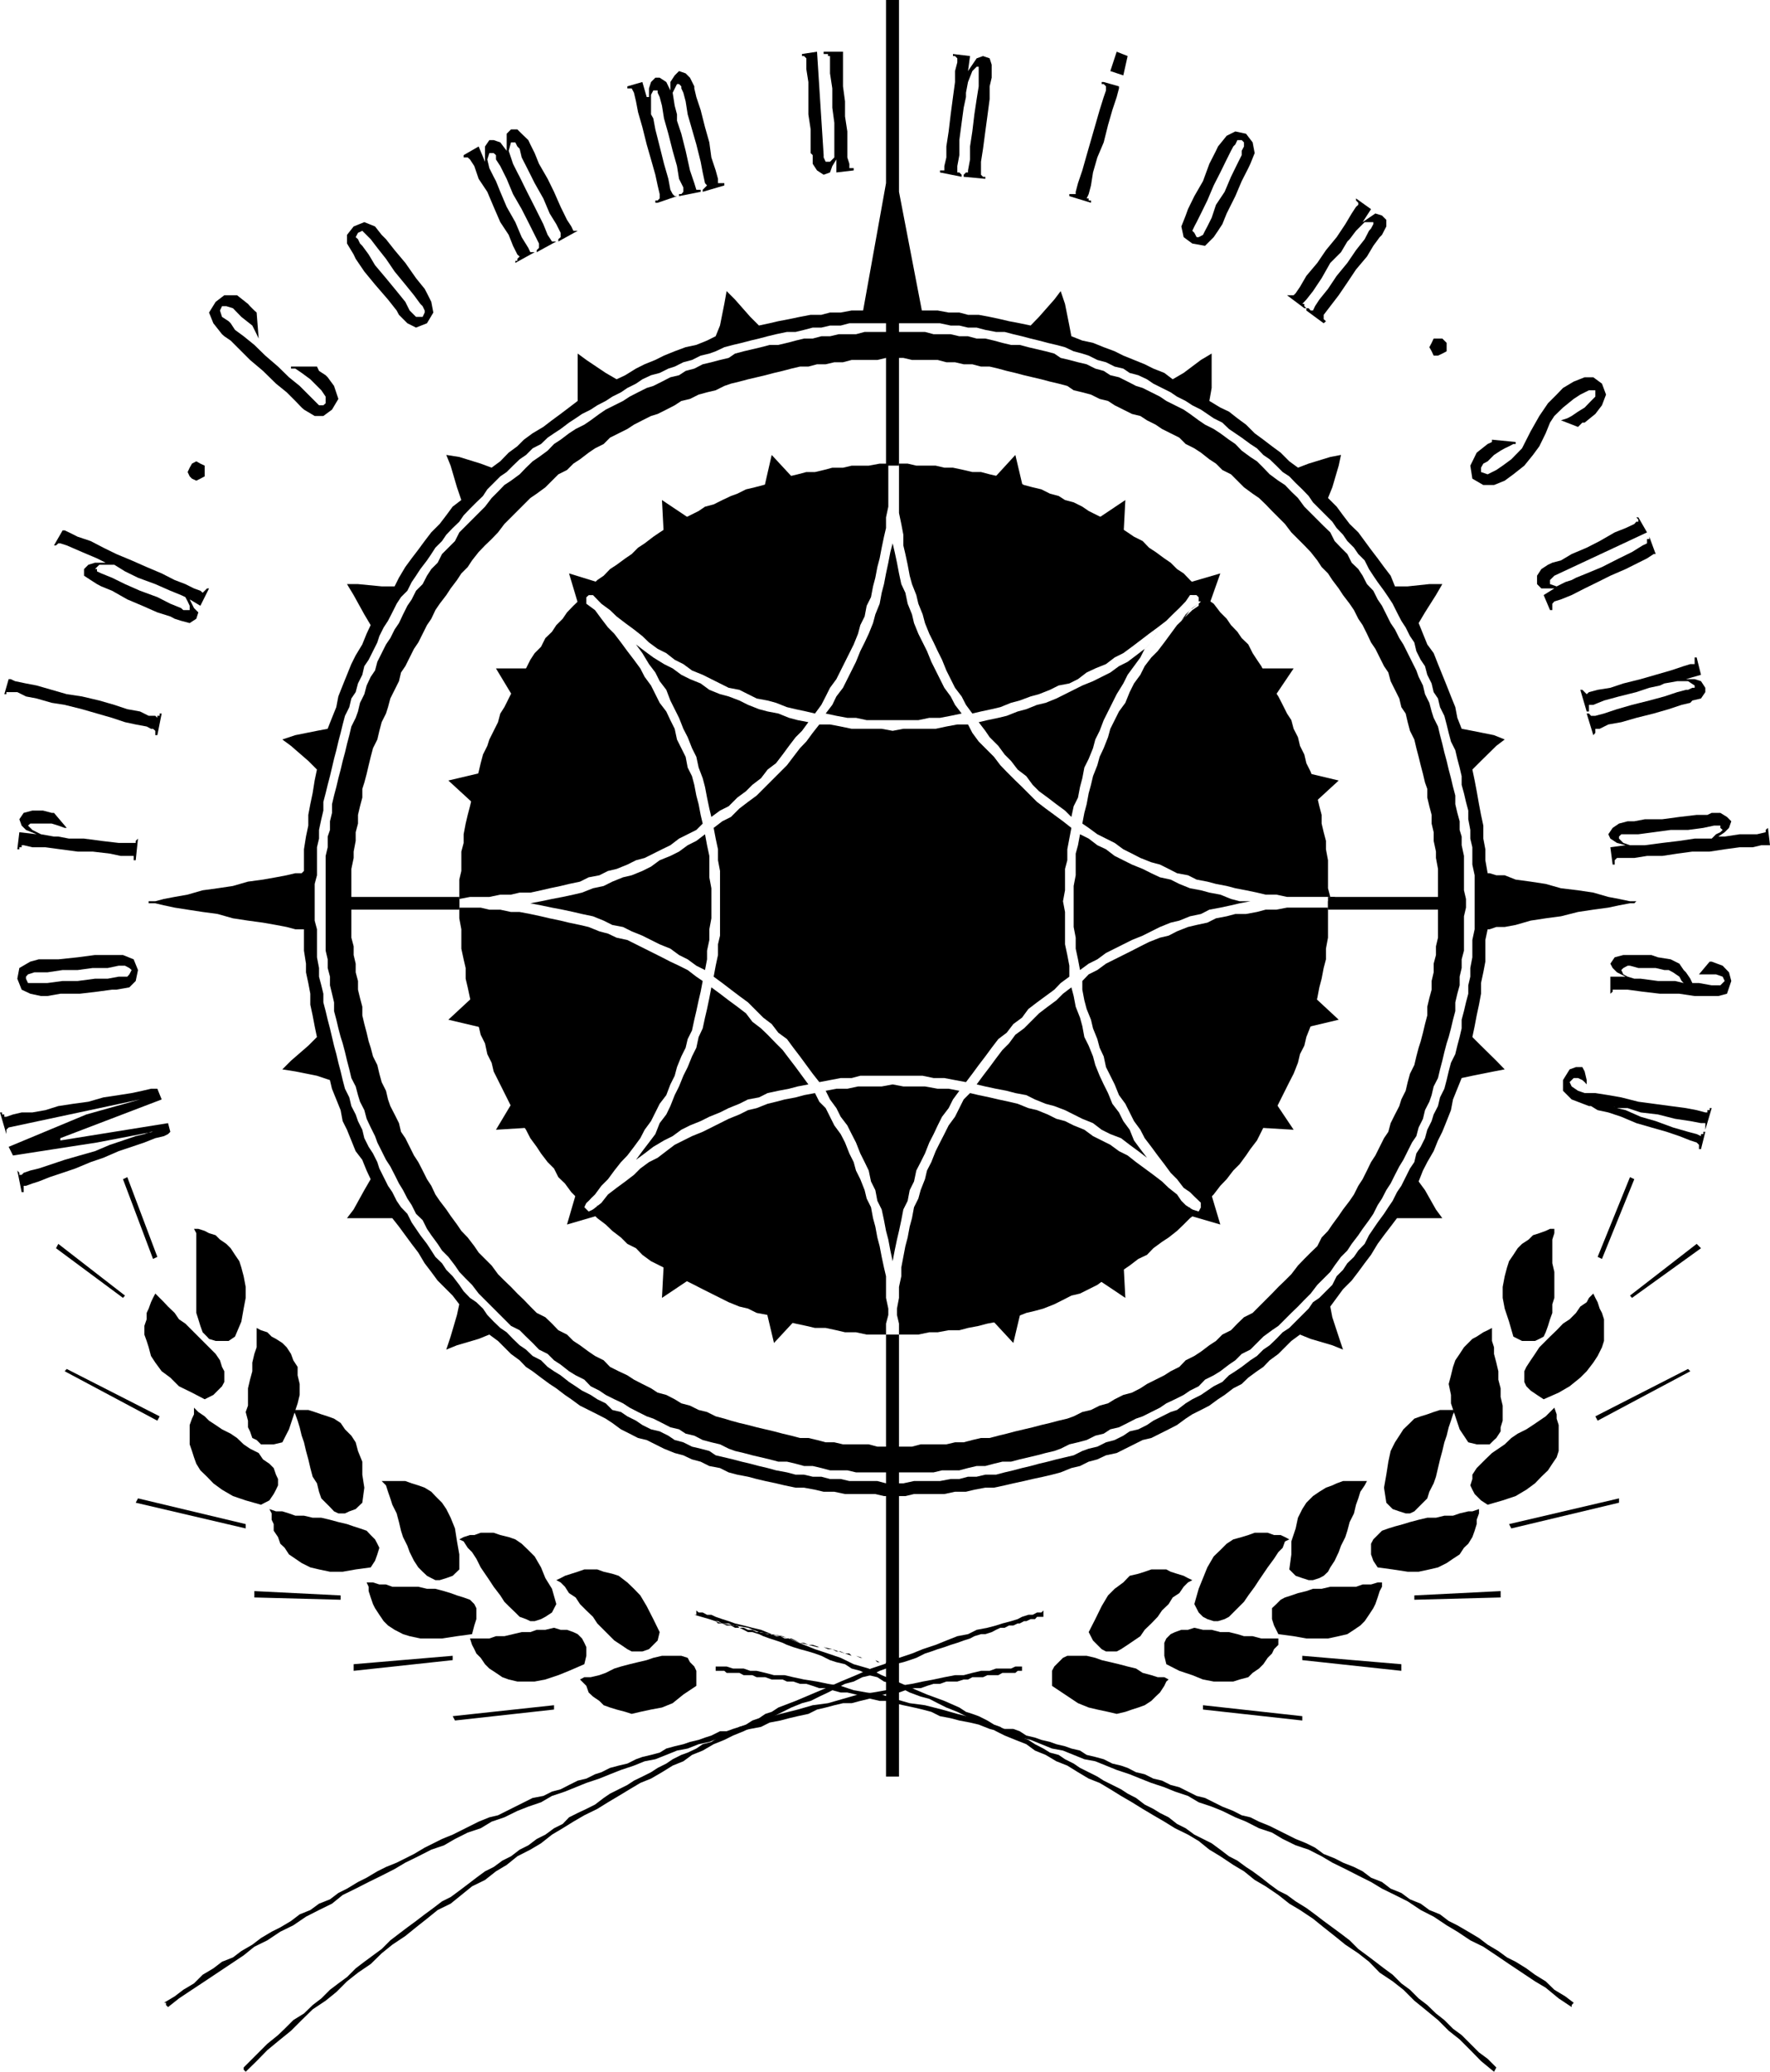 <svg xmlns="http://www.w3.org/2000/svg" width="262.753" height="307.389" fill-rule="evenodd" stroke-linecap="round" preserveAspectRatio="none" viewBox="0 0 6952 8133"><style>.pen1{stroke:none}.brush1{fill:#000}</style><path d="m34 4426-9 9v17l-25-85h8v8h9v9h8l26-9 34-8h42l51-9 51-16 59-9 59-8 59-17 60-9 51-8 42-9 34-8h25l17 42-398 152v9l423-68 9 34-9 9-16 8-34 8-43 17-50 17-51 17-60 26-50 17-60 25-50 17-51 17-43 17-25 8-25 9h-9v25h-8l-17-85 8 9v8h9l8-8 26-9 33-8 51-17 51-17 59-17 60-17 59-25 51-17 50-17 34-8 26-9h8l-220 42-330 51-17-34 305-127 211-59-516 110zm415-677h34l42 17 17 42-9 43-25 25-51 9h-17l-59 8-68 8h-76l-51 9h-25l-42-9-34-16-17-43 8-42 43-25 33-9h77l76-8 68-9h76zm34 85h17l8-9 9-17-9-8-17-9h-25l-43 9h-59l-59 8h-59l-60 9h-51l-25 8-8 9v8l8 17h76l60-8h59l68-9h50l43-8h17zM85 3318v8h-9v8h-8l8-67 68 8-42-17-17-17-9-25 17-25 34-9h42l34 9h9l50 59h-8l-25-9-26-8h-84l-9 8 17 17 34 17 51 9h17l42 8h59l68 9 68 8h67v-8l9-9-9 85h-8v-17h-51l-42-9-68-8h-59l-68-9-59-8h-51l-34-8h-8zm-51-601h-9v8h-8l17-59h8l17 8 43 9 42 8 59 17 59 17 60 9 68 16 59 17 51 17 50 9 34 17h26l8 8v-8h9v-9h8l-17 85h-8v-17l-9-8h-8l-17-9-43-8-42-9-51-17-59-17-59-17-68-17-51-8-59-17-42-8-34-17H34zm347-424-25-16-26-17v-26l17-17 26-8h42l-34-17-59-25-60-26-25-8h-8l-9 8h-8l34-59h8l17 8 34 17 51 17 50 26 51 25 60 25 59 26 59 25 51 26 42 16 34 17 25 9 9 8 8-8 9-9h8l-34 68-42-25 17 34 17 17-8 25-26 17-34-9-25-8-17-9-51-16-59-26-59-25-60-34-42-17-17-9zm51-76h-42l-9 9-8 8h8v9l17 8 42 17 51 25 59 26 68 25 51 26 42 17 9 8h25v-17l-8-17-9-17-17-8-42-17-59-26-68-25-51-25-42-26h-17zm584-888-8-17-17-34-43-34-33-34-26-8h-17l-8 17 8 25 26 17 8 8 17 26 34 25 42 34 43 42 50 43 43 42 42 34 34 34 17 17 8 8 17 17h17l9-8v-26l-17-25-17-17-26-26-34-25-25-17h-17v-8h102l8 17 26 17 8 8 25 34 17 51-25 42-34 25h-34l-42-25-9-8-25-26-34-34-42-34-51-50-51-43-42-42-34-34-25-17-9-8-34-43-17-42 26-42 34-26h50l43 34 8 9 17 17 9 8 8 102zm661-178 17 34 8 42-25 42-43 17-34-17-33-33-9-17-34-43-51-59-42-51-34-50-8-17-26-43v-34l26-33 42-17 42 17 26 33 17 17 34 43 42 50 42 60 34 42 9 17zm-60 76 17 17h26l8-17v-8l-8-17-9-9-25-34-34-42-42-51-34-50-34-43-26-34-8-8-17-17-8-8-17 8-9 17 9 8 8 17 9 9 25 34 25 42 43 51 42 51 34 42 17 34 8 8zm288-592v-60l17-25h17l26 9 25 33v-67l17-17h25l17 17 26 25 8 17 17 34 17 42 34 59 25 51 26 59 25 51 17 26 8 17h17l-76 42v-9l9-8v-17l-17-34-26-42-25-59-34-60-25-50-26-51-8-34-9-9-8-16h-17l-9 33 17 51 17 34 9 17 25 51 34 67 34 68 17 42 17 26h17l-77 42v-8l9-9v-17l-17-34-25-50-26-51-34-59-25-60-25-50-17-26v-17l-9-8h-17l-8 25 8 34 17 34 9 17 17 42 25 59 34 60 25 59 26 42 8 17h17l-76 42v-8h8v-8l9-9-9-8-17-34-17-43-33-50-26-60-25-59-34-51-17-50-17-26-9-8h-16v-9l59-34 25 60zm635-254h9v-34l8-25 17-17h17l26 17 16 33v-33l17-26 17-17 26 9 17 17 17 34v8l8 34 17 51 17 67 17 60 8 59 17 51 9 33v17h25v9l-85 25v-8l9-9 8-8-8-9-9-42-8-42-17-68-17-59-17-59-8-51-9-34-8-17v-8l-9-9h-8l-17 34 8 51 9 34v25l17 51 17 67 17 77 17 50 8 26h17v8l-85 17v-8h9l8-9v-17l-17-34-8-50-17-60-17-67-17-60-8-50-9-34-8-17v-9h-17l-9 17v77l9 16 8 43 17 67 17 68 17 59 8 43 9 17 8 8h9l-76 26h-9v-9h9l8-8v-17l-8-34-9-42-17-60-17-59-17-68-17-59-8-42-8-34-9-17h-17v-8l59-17 17 59zm695 228v9l8 17h17l17-17V482l-8-59v-76l-9-59v-68h-8v-8h-17v-9h76v136l8 59v59l9 59v102l8 25v17h17v9l-68 8v-51l-16 26-9 25-25 9-26-17-17-26v-34l-8-8v-93l-9-59V322l-8-51v-42l-9-9h-8v-8l59-9 26 406zm618 77 8 8h9v8l-85-8v-8l9-9h8v-8l8-43v-51l9-59 8-67 9-60 8-50v-77h-8l-17 17-17 43-8 42v17l-9 42-8 59-9 68v59l-8 43v25h8l9 9v8l-85-17v-8h17v-17l8-34v-43l9-59 8-67 9-68 8-59v-43l9-34v-16l-9-9h-8v-8l67 8-8 59 17-25 17-25 25-9 26 9 8 25v51l-8 34v50l-9 68-8 59-9 68-8 51v51zm491-347-9-9h-8v-8h8l60 17v8l-9 34-17 51-17 59-17 68-25 59-17 59-8 51-9 34-8 17h8v8h9v9l-85-26v-8h25v-9l9-34 17-50 17-60 17-59 17-59 17-59 16-51 9-26v-16zm85-119-17 76-51-17 25-76 43 17zm355 686-17 25-34 34-50-9-34-25-9-42 17-43 9-25 25-51 34-59 25-68 26-51 8-17 34-42 34-17 42 9 26 34 8 42-17 42-8 17-26 51-25 59-34 68-17 42-17 26zm-93-17-8 17 8 8 9 17h8l17-9 8-16 9-17 17-34 17-51 34-51 25-59 25-51 17-34v-17l9-17v-16l-9-9h-17l-8 17-8 8-9 17-17 34-25 51-26 51-25 59-25 51-17 34-9 17zm508 355v9l9 8-9 8-68-50v-9h9l8 9h9l8-17 17-26 34-42 34-51 42-51 34-50 34-43 17-33 8-9 9-17v-8h-34l-34 34-25 33-9 9-25 42-42 42-34 60-34 51-26 33-16 17h8v9l8 8h-8l-68-51h26l8-8 17-25 25-43 43-51 34-50 42-51 34-51 25-42 17-26 9-8v-8l-9-9v-8l59 42-33 51 25-17 25-17 26 8 17 17v26l-17 33-9 9-25 34-25 42-43 51-34 51-34 50-33 43-26 34v8zm754 491v8h-9l-17 9-17 8-16 9-26 17-17 17-8 8-17 9-9 16v17l26 9 34-17 25-17 34-25 42-43 34-67 34-60 34-50 34-34 25-26 42-25 43-17h34l34 25 16 43-16 42-26 34-42 34h-9l-8 8-9 9-67-26 25-8 17-9 25-17 26-16 25-26 17-17v-25h-25l-34 17-26 17-42 34-34 33-17 26-17 42-25 51-25 34-34 42-43 34-34 25-42 17h-42l-43-25-8-51 25-51 43-34 17-8v-9l93 9zm152 525-8 8-9 9v16l26 9 34-17 25-8 17-9 42-17 60-25 67-34 51-25 42-26 17-8v-17h9v-9l25 68h-8l-26 17-34 17-50 25-60 26-50 25-51 25-51 26-42 17-26 8-8 9v25h-9l-25-59 42-26h-51l-17-17v-33l17-26 26-17 17-8 34-9 42-25 59-25 51-26 59-34 43-17 34-16 8-9h8v-8l-8-9h8l34 59-364 170zm161 601v16l-8 9-26-85h9l8 9h17l34-9 51-17 59-17 68-17 59-16 51-17 34-9h8l17-8h9v-9l-26-17h-42l-51 9-17 8-42 9-51 17-68 17-59 16-42 17h-17v26h-9l-25-85h8l9 9 8 8 9-8 34-9 50-8 51-17 68-17 59-17 59-17 51-17 26-8h17v-26h8l17 68-59 17h34l25 8 17 26v17l-17 25-34 8-8 9-34 8-51 17-59 17-68 17-59 17-51 9-34 17h-17zm457 330h34l26 16 17 17-9 26-17 17-25 17h-9 34l59-9h68l34-8v-9l9-8 8 68h-34l-34 8h-51l-59 8-59 9h-68l-59 8-59 9h-60l-50 8h-68l-9 9v17h-8l-9-68 60-8-34-9-26-17-8-17 17-25 25-17 34-9h26l42-8h68l67-9 68-8h42l17-8zm0 101 17-17 17-8 9-9-9-8v-9h-25l-42 9-60 8h-68l-67 9-60 8h-67l-9 9v8l9 9 8 8 26 9h59l68-9 67-8 60-9h67zm-338 542-34-17-17-17-9-17 17-25 34-9h110l26 9 50 8 34 17 17 25 9 9 17 25 8 17h26l50 9h34l9-9 8-8-8-17-26-9h-67l42-50h8l43 16 25 26 9 34-17 50-34 9h-93l-60-9h-76l-68-8-59-8h-59v8l-9 8v-67h60zm228 25-8-8-9-17-25-17-17-9h-17l-34-8h-68l-33-9h-9l-17 9-8 8 8 17 17 9 26 8h25l68 9h67l34 8zm-279 483 17 8 34 8 59 26 59 17 68 25 59 17 34 9 17 8v-8h9v-9h8l-17 68h-8v-17l-9-9-25-8-43-17-50-17-60-17-59-17-59-25-51-17-42-9-26-16h-8l-68-26-34-34v-42l26-42 25-9h25l9 17 8 34v17l-8-9-9-8-17-8h-17l-8 8-8 8 8 17 25 17 26 9h42l51 8 51 9 67 17 60 8 67 9 60 8 42 8 34 9h8v-9h9v-8h8l-25 85v-26h-17l-42-8-60-9-67-17-68-8-51-17h-42l-17-8zM771 1887l16-8 17-9v-42l-17-8-16-9-17 9-9 16-8 17 8 17 9 9 17 8zm4877-491 17-8 17-9v-33l-17-17h-34l-8 17-9 17 9 16 8 17h17zM1058 5924l26 9h25l26 8 25 9h34l34 8h34l34 8 33 9 34 8 26 9 25 8 26 9 16 17 17 17 9 17 8 16-8 26-9 25-17 26-59 8-51 9h-50l-43-9-34-8-34-17-25-17-25-17-17-26-17-16-9-26-17-25v-26l-8-17v-25l-9-17zm94-389 8 17 9 25 8 26 8 33 9 26 8 34 9 33 8 34 9 34 17 26 8 33 9 26 17 17 17 17 16 17 17 8h26l17-8 25-9 26-25 8-59-8-51v-51l-17-42-9-34-17-26-25-25-17-25-26-17-25-9-25-8-26-9-25-8h-59zm-390-9 17 17 25 17 17 17 26 17 25 17 34 17 25 17 26 25 25 17 34 17 17 25 25 17 17 17 9 26 8 17v25l-8 17-9 17-17 25-33 17-60-17-50-17-43-25-34-25-25-26-26-25-16-26-9-25-8-25-9-26v-76l9-25 8-17v-26z" class="pen1 brush1"/><path d="M1008 5213v76l-9 26-8 34v34l-9 33-8 34v68l-9 25 9 34v26l8 16 9 26 17 8 17 17h50l34-8 26-51 17-51 17-51 8-33v-43l-8-34v-33l-17-26-9-25-17-26-17-17-25-16-17-9-17-17-25-8-17-9zm-398-135 17 17 17 17 16 17 26 25 17 25 25 17 26 26 25 25 25 25 17 17 26 26 17 25 8 26 9 17v42l-9 17-17 17-17 17-34 17-50-26-51-25-34-34-34-25-25-34-17-26-9-34-8-25-9-25v-34l9-26v-25l8-17 9-25 8-17 9-17zm152-254 9 17v313l8 25 8 26 9 25 17 17 8 9 26 8h51l25-17 25-59 9-51 8-42v-43l-8-42-9-34-8-25-17-25-17-26-17-17-25-17-17-17-26-8-17-9-25-8h-17zm678 1388h25l25 8h26l25 9h102l34 8h33l34 9 26 8 25 9 26 8 25 9 17 17 8 16v43l-8 25-9 34-59 8-59 9h-85l-42-9-26-8-33-17-26-17-17-17-17-25-17-26-8-16-9-26-8-25v-17l-8-17zm59-398 17 17 8 25 9 26 8 25 17 34 9 34 8 34 8 25 17 34 9 25 17 34 17 26 17 17 17 16 17 9 16 8h17l26-8 25-9 26-25v-59l-9-51-8-51-17-42-17-34-17-25-26-26-16-17-26-16-25-9-26-8-25-9h-93zm347 618h76l26-9h33l34-8 34-8h34l25-9h34l34-8 26 8h25l25 9 17 8 17 17 9 17 8 17v34l-8 33-60 26-42 17-51 17-42 8h-68l-34-8-25-9-25-17-26-17-17-17-17-25-17-17-8-17-9-17-8-25zm-42-389 17 8 16 25 17 17 17 26 17 34 17 25 17 25 17 26 26 34 16 25 17 17 26 25 17 17 25 9 17 8h17l25-8 17-9 26-17 17-33-17-60-26-42-17-42-25-43-25-25-26-25-25-17-26-9-33-8-26-9h-51l-25 9h-17l-25 8-17 9zm474 550 17-9h25l34-8 25-9 34-17 26-8 34-9 33-8 34-8 26-9 34-8h76l25 8 9 17 17 17 8 17v59l-51 34-42 34-42 17-43 8-42 9-34 8-25-8-34-9-26-8-25-9-17-17-25-17-17-16-9-26-17-17-8-8zm-93-390 17 9 17 17 16 25 26 17 17 26 25 25 26 25 17 26 25 25 25 25 17 17 26 17 25 17 17 9h42l26-9 17-17 17-17 8-33-25-51-26-51-25-42-25-26-26-25-34-26-25-8-34-8-25-9h-51l-26 9-25 8-25 8-17 9-17 8zm3624-279-26 9h-16l-34 8-26 9h-34l-33 8h-34l-34 8-34 9-26 8-33 9-26 8-25 9-17 17-17 17-9 17v42l9 25 17 26 59 8 59 9h43l42-9 34-8 34-17 25-17 26-17 17-26 17-16 16-26 9-25 8-26v-17l9-25v-17zm-93-389-9 17-8 25-9 26-8 33-9 26-8 34-9 33-8 34-8 34-9 26-17 33-8 26-17 17-17 17-17 17-17 8h-17l-25-8-26-9-25-25-9-59 9-51 8-51 9-42 17-34 17-26 16-25 26-25 17-17 25-9 26-8 25-9 25-8h60zm389-9-17 17-17 17-25 17-25 17-26 17-34 17-25 17-26 25-25 17-25 17-26 25-17 17-17 17-17 26v17l-8 25 8 17 9 17 25 25 26 17 59-17 51-17 42-25 34-25 25-26 26-25 17-26 17-25 8-25v-102l-8-25v-17l-9-26z" class="pen1 brush1"/><path d="M5860 5213v51l8 25v26l9 34 8 34v33l9 34v34l8 34v59l-8 26v16l-17 26-9 8-17 17h-51l-33-8-34-51-17-51-17-51v-33l-9-43 9-34 8-33 9-26 17-25 17-26 17-17 16-16 17-9 26-17 17-8 17-9zm398-135-17 17-9 17-25 17-17 25-25 25-26 17-25 26-26 25-25 25-17 17-17 26-17 25-17 26-8 17v42l8 17 17 17 25 17 26 17 59-26 43-25 42-34 25-25 26-34 17-26 17-34 8-25v-85l-8-25-9-17-8-25-9-17-8-17zm-153-254v17l-8 25v93l8 34v102l-8 25v34l-9 25-8 26-9 25-8 17-17 9-17 8h-51l-34-17-17-59-17-51-8-42v-43l8-42 9-34 8-25 17-25 17-26 17-17 26-17 17-17 25-8 25-9 17-8h17zm-677 1388h-17l-26 8h-33l-26 9h-101l-34 8h-34l-26 9-33 8-26 9-25 8-17 9-17 17-17 16v43l8 25 17 34 60 8 50 9h85l42-9 34-8 26-17 25-17 17-17 17-25 17-26 8-16 9-26 8-25 9-17v-17zm-59-398-9 17-17 25-8 26-9 25-8 34-17 34-9 34-8 25-17 34-9 25-16 34-17 26-9 17-17 16-17 9-25 8h-17l-25-8-26-9-25-25 8-59v-51l17-51 9-42 17-34 16-25 26-26 25-17 26-16 25-9 17-8 25-9h94zm-348 618h-67l-34-9h-34l-26-8-33-8h-34l-34-9h-34l-34-8-25 8h-26l-25 9-17 8-17 17-8 17v51l8 33 51 26 51 17 42 17 42 8h77l25-8 34-9 17-17 25-17 17-17 17-25 17-17 8-17 17-17v-25zm43-389-17 8-9 25-17 17-17 26-25 34-17 25-17 25-17 26-25 34-17 25-17 17-25 25-17 17-17 9-26 8h-17l-25-8-17-9-17-17-17-33 17-60 17-42 17-42 25-43 26-25 25-25 26-17 33-9 26-8 25-9h51l25 9h26l17 8 17 9zm-474 550-17-9h-26l-25-8-34-9-26-17-33-8-34-9-34-8-34-8-25-9-34-8h-76l-17 8-17 17-17 17-9 17v59l51 34 51 34 42 17 34 8 42 9 34 8 34-8 26-9 25-8 25-9 26-17 17-17 17-16 17-26 8-17 9-8zm93-390-17 9-17 17-17 25-26 17-16 26-26 25-17 25-25 26-26 25-17 25-25 17-25 17-26 17-17 9h-42l-17-9-17-17-17-17-17-33 26-51 25-51 25-42 26-26 34-25 25-26 34-8 25-8 26-9h59l17 9 25 8 26 8 17 9 17 8zM660 7879l43-34 51-34 50-33 51-34 51-34 51-34 42-34 51-25 51-34 51-25 50-34 51-26 51-25 42-34 51-25 51-26 51-25 51-26 42-25 51-25 51-26 50-17 43-25 50-25 51-17 43-26 50-17 51-25 43-17 50-17 43-25 51-17 42-17 42-17 51-17 42-17 43-17 51-17 42-17 42-8 43-17 42-17 42-8 43-17 42-9 42-17 43-8 33-17 43-9 42-8 34-17 42-8 34-9 34-8 42-9 34-17 34-8 34-9 34-8h34l34-9 33-8 26-9 34-8 25-8h34l25-9 34-8h26l25-9 26-8h25l25-9h43l25-8h17l17-9h42l17-8h43l16-9h51l9-8h25-8v-17h-26l-17 8h-59l-25 9h-34l-34 8-34 9h-34l-42 8-42 9-43 8-42 9-51 8-51 17-51 9-59 8-59 17-59 17-60 8-59 17-68 17-59 17-68 25-34 9-25 8-25 9h-26l-34 17-25 8-25 9-34 8-26 9-34 8-33 9-26 16-34 9-34 8-25 9-34 17-34 8-34 9-34 17-25 8-34 17-34 8-34 17-33 17-34 9-34 17-42 8-34 17-34 17-34 17-34 17-34 8-42 17-34 17-34 17-34 17-42 17-34 17-34 17-42 25-34 17-34 17-42 17-34 17-42 25-34 17-43 26-34 17-33 25-43 17-34 25-42 17-34 26-42 25-34 17-42 25-34 26-43 25-33 25-43 17-34 26-42 25-34 34-42 25-34 26-42 25h8v9l8 8z" class="pen1 brush1"/><path d="m965 8133 43-42 42-43 51-42 42-34 42-42 43-42 51-34 42-34 42-42 43-34 50-34 43-42 42-34 51-34 42-34 43-34 42-34 51-25 42-34 42-34 51-25 43-34 42-25 42-34 51-26 42-25 43-34 42-25 42-26 43-25 51-25 42-26 42-25 43-26 42-25 42-17 43-25 42-26 42-17 34-25 42-17 43-25 42-17 34-17 42-17 34-17 43-25 42-17 34-17 34-17 42-17 34-9 34-17 34-16 33-17 34-17 34-9 34-17 34-8 34-17 25-9 34-17 34-8 25-8 26-9 34-17 25-8 25-9 26-8 25-9 26-8 25-9 25-8 17-9 26-8h17l25-8 17-9 17-8h17l17-9h17l17-8h8l17-9h9l17-8h17l8-9h25v-25l-8 8h-17l-17 9h-17l-25 8-17 9-26 8-34 9-25 8-34 9-42 8-34 17-42 8-43 17-42 17-51 17-42 17-51 17-59 25-51 17-59 26-60 25-59 26-59 25-59 25-68 26-26 17-25 8-25 17-26 9-25 16-26 9-25 17-34 8-25 17-26 17-34 9-25 17-34 16-25 9-34 17-25 17-34 17-26 17-34 17-33 16-26 17-34 17-34 17-25 17-34 26-34 17-34 16-34 17-25 26-34 17-34 25-34 17-33 25-34 17-34 26-34 17-34 25-34 17-34 25-34 26-33 25-34 25-34 17-34 26-34 25-34 26-34 25-33 25-34 26-34 34-34 25-34 25-34 26-34 34-34 25-33 25-34 34-34 26-34 33-42 26-34 34-26 25-42 34-34 34-34 34-25 25v9l8 8z" class="pen1 brush1"/><path d="m6181 7862-33-25-43-26-34-33-42-26-34-25-42-26-34-17-34-25-42-25-34-26-42-25-43-25-34-17-34-26-42-17-34-25-42-17-34-25-42-17-34-26-43-17-33-25-34-17-43-17-33-17-43-17-34-25-34-17-42-17-34-17-34-17-34-17-42-17-34-17-34-8-33-17-43-17-34-17-34-17-33-8-34-17-34-17-34-9-34-17-34-8-34-17-34-8-33-17-26-9-34-8-34-17-33-9-34-8-26-17-34-8-25-9-34-8-25-9-34-8-25-9-34-8-26-17-25-9h-34l-25-8-26-9-68-25-67-17-60-17-67-17-60-8-59-17-51-17-59-8-51-9-51-17-50-8-43-9-51-8-42-9-34-8h-42l-34-9-34-8h-25l-26-9h-42l-25-8h-43v17h34l9 8h50l17 9h34l17 8h34l25 9h43l17 8h25l26 9h25l25 8 26 9h25l26 8 33 9h26l34 8 25 8 34 9 34 8h34l25 9 34 8 42 9 34 8 34 9 34 17 42 8 34 9 42 8 34 8 43 17 34 9 42 17 42 8 43 9 42 17 42 17 43 8 42 17 42 17 43 8 42 17 42 17 51 17 42 17 43 17 51 17 42 17 51 17 42 25 51 17 42 17 51 25 42 17 51 26 51 17 42 25 51 25 51 17 51 26 42 25 51 25 51 26 50 25 43 26 51 25 50 25 51 34 51 26 51 34 42 25 51 34 51 25 51 34 50 34 51 34 51 34 42 25 51 42 51 34v-8l8-9z" class="pen1 brush1"/><path d="m5877 8116-34-34-34-25-34-34-34-34-34-25-34-34-33-26-34-33-34-26-34-34-34-25-34-34-34-25-34-26-33-25-34-25-34-34-34-26-34-25-34-25-34-26-34-25-42-26-34-25-34-17-34-25-33-26-34-25-26-17-34-25-33-17-34-26-34-25-34-17-34-17-34-25-34-17-33-26-34-17-26-16-34-17-34-26-33-17-26-17-34-17-34-17-25-16-34-17-34-17-25-17-34-17-25-17-34-9-26-16-33-17-26-17-25-9-34-17-26-8-25-17-25-9-26-16-34-17-25-9-25-8-26-17-59-26-68-25-59-25-59-26-60-25-51-26-59-17-51-25-50-17-51-17-43-17-42-17-42-17-43-8-42-17-34-8-34-9-34-8-25-9-25-8-26-9-17-8h-17l-17-9h-16l-9-8v17h-8 8v8h25l9 9h17l8 8h26l17 9h25l17 8h17l8 9h17l17 8h17l17 9h17l26 8h16l17 8h17l17 9h26l17 8 17 9h16l17 8h17l26 9h17l17 8h17l16 9h17l17 8h17l9 9h17l17 8h25l17 9h17l17 8h25v8h26-17l-9-8h-34l-8-8h-17l-17-9h-17l-25-8h-17l-26-9-25-8-25-9-34-8h-26l-34-9-33-8-43-17-34-9-42-8-42-8-43-17-51-9-50-8-51-17-59-17h8v8h25l9 9h17l8 8h17l9 9h17l17 8h17l16 9h17l17 8 17 9h17l26 8 17 8 25 9 25 8 26 9 17 8 25 9 26 8 33 9 26 8 25 9 34 17 25 8 34 8 26 17 34 9 33 17 34 8 26 17 34 9 34 17 33 17 43 16 34 9 33 17 34 17 43 17 34 17 42 17 34 16 42 26 34 17 42 17 43 17 34 25 42 17 42 25 43 17 42 26 42 25 43 17 42 25 42 26 43 25 42 26 42 25 43 25 42 26 51 25 42 25 42 34 43 26 51 34 42 25 42 34 43 25 50 34 43 34 42 25 51 34 42 34 43 34 42 34 51 34 42 33 42 43 51 34 42 33 43 43 42 34 51 42 42 42 43 34 42 42 42 43 51 42 9-17zM1778 6500l-389 33v26l389-42v-17zm398 194-398 43 9 17 389-43v-17zm-838-431-339-17v25l339 9v-17zm-373-280-423-101-9 17 432 101v-17zm-338-423-365-186-8 9 364 194 9-17zm-136-474-262-203-9 17 263 195 8-9zm127-152-118-313-17 8 118 313 17-8zm4497 1583 389 42v-26l-389-33v17zm-390 194 390 43v-17l-390-43v17zm830-431 339-9v-25l-339 17v17zm381-280 423-101v-17l-432 101 9 17zm339-423 364-194-9-9-364 186 9 17zm135-482 271-195-17-17-262 203 8 9zm-118-153 127-313-17-8-127 313 17 8zM5098 1955l-26-25-25-26-26-17-34-25-25-26-25-25-26-17-34-25-25-26-25-17-34-25-26-17-34-17-25-17-34-25-25-17-34-17-34-17-25-17-34-17-34-17-26-8-33-17-34-17-34-8-26-17-33-9-34-17-34-8-34-9-34-8-25-17-34-9-34-8-34-8-34-9h-34l-34-8-33-9-34-8h-34l-34-9h-34l-34-8h-67l-34-9h-237l-34 9h-68l-34 8h-34l-34 9h-34l-33 8-34 9-34 8h-34l-34 9-34 8-34 8-34 9-25 17-34 8-34 9-34 8-33 17-34 9-26 17-34 8-33 17-34 17-26 8-34 17-33 17-26 17-34 17-34 17-25 17-34 25-25 17-34 17-26 17-33 25-26 17-25 26-34 25-25 17-26 25-25 26-34 25-26 17-25 26-25 25-26 34-25 25-26 26-25 25-25 25-17 34-26 26-25 25-17 34-25 25-17 26-17 33-26 26-17 34-17 25-17 34-16 34-17 25-17 34-17 25-17 34-17 34-9 34-17 25-16 34-9 34-17 34-8 34-9 25-17 34-8 34-9 34-8 34-9 33-8 34-9 34-8 34-9 34-8 34v34l-8 33v34l-9 26v42l-8 34v372l8 34v34l9 34v34l8 33 8 34v34l9 34 8 34 9 34 8 25 9 34 8 34 9 34 8 34 17 33 9 34 8 26 17 33 9 34 16 34 17 34 9 25 17 34 17 34 17 26 17 33 17 34 16 26 17 33 17 26 17 34 26 25 17 34 17 25 25 34 17 26 25 25 26 34 17 25 25 26 25 25 26 34 25 25 26 26 25 25 25 25 26 26 34 17 25 25 26 25 25 26 34 17 25 25 26 17 33 26 26 16 34 17 25 26 34 17 25 17 34 17 34 16 26 17 33 17 34 17 26 9 34 17 33 17 34 8 26 17 34 8 33 17 34 9 34 8 34 17 25 9 34 8 34 9 34 8 34 8 34 9h34l34 8 33 9h34l34 8 34 9h68l34 8h305l33-8h68l34-9 34-8h34l34-9 33-8h34l34-9 34-8 34-8 34-9 34-8 25-9 34-17 34-8 34-9 34-17 33-8 26-17 34-8 34-17 33-17 26-9 34-17 34-17 25-17 34-16 34-17 25-17 34-17 25-26 34-17 26-16 34-26 25-17 25-25 34-17 26-26 25-25 34-25 25-17 26-26 25-25 26-25 25-26 25-25 26-34 25-25 26-26 17-25 25-34 25-25 17-26 26-34 17-25 25-34 17-25 17-34 17-26 17-33 17-26 17-34 17-33 16-26 17-34 17-34 17-25 9-34 17-34 8-34 17-33 9-26 8-34 17-33 8-34 9-34 8-34 9-34 8-25 9-34 8-34 9-34v-34l8-34 9-33v-34l8-34v-34l9-34v-135l8-34v-34l-8-34v-135l-9-42v-34l-8-26v-34l-9-33-8-34v-34l-9-34-8-34-9-34-8-34-9-33-8-34-9-34-8-34-17-34-8-25-9-34-17-34-8-34-17-34-9-25-17-34-17-34-17-34-16-25-17-34-17-25-17-34-17-34-17-25-17-34-25-26-17-33-17-26-26-25-17-34-25-25-25-26-17-34-26-25-25-25-26-26-25-25-25-34zm-77 76 26 26 25 33 26 26 25 25 25 26 26 33 17 26 25 25 17 26 25 33 17 26 26 34 17 25 17 34 17 25 17 34 16 34 17 25 17 34 17 34 17 25 9 34 17 34 17 34 8 34 17 25 8 34 9 34 17 34 8 34 9 34 8 33 9 34 8 34 9 25v34l8 34 9 34v34l8 34v34l9 42v25l8 43v270l-8 34v34l-9 34v34l-8 34v34l-9 33-8 34v34l-9 34-8 34-9 34-8 25-9 34-8 34-17 34-9 33-8 34-17 34-8 26-17 33-17 34-9 34-17 25-17 34-17 34-17 26-16 33-17 34-17 26-17 34-17 25-26 34-17 25-25 34-17 25-25 26-17 34-26 25-25 25-25 26-26 34-25 25-26 25-25 26-25 25-26 26-25 25-34 17-26 25-25 26-34 17-25 25-26 17-33 25-26 17-34 17-25 26-34 17-25 16-34 17-34 17-26 17-33 17-34 9-34 17-26 16-33 9-34 17-34 8-34 17-25 9-34 8-34 9-34 8-34 9-34 8-34 8-34 9-33 8-34 9h-34l-34 8-34 9h-34l-34 8h-101l-34 9h-136l-34-9h-101l-34-8h-34l-34-9-34-8h-33l-34-9-34-8-34-9-34-8-34-8-34-9-34-8-33-9-26-8-34-9-34-17-33-8-34-17-34-9-26-16-33-17-34-9-26-17-34-17-33-17-26-17-34-16-34-17-25-26-34-17-25-17-34-25-26-17-25-25-34-17-25-26-26-25-34-17-25-25-25-26-26-25-25-26-26-25-25-25-25-34-26-26-25-25-17-25-26-34-25-26-17-25-25-34-17-25-26-34-17-25-16-34-17-26-17-34-17-33-17-26-17-34-17-34-17-25-8-34-17-34-17-33-9-26-8-34-17-34-9-33-8-34-17-34-9-34-8-25-8-34-9-34-8-34v-34l-9-34-8-33v-34l-9-34v-34l-8-34v-34l-9-34v-270l9-43v-25l8-42v-34l9-34v-34l8-34 9-34v-34l8-25 9-34 8-34 8-33 9-34 17-34 8-34 9-34 17-34 8-25 9-34 17-34 17-34 8-34 17-25 17-34 17-34 17-25 17-34 17-34 17-25 16-34 17-25 26-34 17-26 25-33 17-26 25-25 17-26 26-33 25-26 26-25 25-26 25-33 26-26 25-25 26-26 25-25 25-17 34-25 26-26 25-25 34-17 25-25 26-17 34-26 25-17 34-17 25-25 34-17 34-17 26-17 33-17 34-17 26-8 34-17 33-17 26-17 34-8 34-17 33-9 34-8 34-17 26-9 33-8 34-9 34-8 34-8 34-9 34-8 34-9 34-8h33l34-9h34l34-8h34l34-9h101l34-8h68l34 8h101l34 9h34l34 8h34l34 9h34l34 8 33 9 34 8 34 9 34 8 34 8 34 9 34 8 34 9 25 17 34 8 34 9 34 17 33 8 26 17 34 17 34 17 33 8 26 17 34 17 25 17 34 17 34 17 25 25 34 17 26 17 33 26 26 17 25 25 34 17 25 25 26 26 34 25 25 17 26 25 25 26 25 25z" class="pen1 brush1"/><path d="M5216 3521h474l17 8v25l-17 17h-474v-50z" class="pen1 brush1"/><path d="m5910 4198-33-34-60-59-34-34 9-43 8-42 9-42 8-43v-42l9-42 8-42v-85l9-42h8l26-9h33l43-8 59-17 59-9 60-8 67-17 60-9 59-8 42-9 43-8h17l8-8h-25l-43-9-42-8-59-17-60-9-67-8-60-17-59-9-59-8-43-17h-33l-26-8h-8l-9-51v-43l-8-42v-51l-9-42-8-42-9-51-8-42-9-43 34-34 60-59 33-25-42-17-85-17-42-8-17-43-8-42-17-42-17-43-17-42-17-42-17-43-25-34-17-42-17-42 25-42 43-68 25-43h-51l-85 9h-50l-17-42-26-34-25-34-26-34-25-34-25-34-34-33-26-34-25-34-34-34 17-42 25-85 9-42-42 8-85 26-42 16-34-25-34-34-34-25-34-26-34-25-34-34-34-25-33-26-34-16-43-26 9-51v-135l-42 25-68 51-43 25-33-25-43-17-34-17-42-17-42-17-34-17-43-16-42-17-42-9-43-17-8-42-17-85-17-50-25 33-60 68-33 34-43-9-42-8-34-8-42-9-43-8h-42l-34-9h-42l-43-8h-338l-43 8h-42l-34 9h-42l-42 8-43 9-42 8-34 8-42 9-34-34-60-68-33-33-9 50-17 85-17 42-34 17-42 17-42 9-43 16-42 17-34 17-42 17-34 17-42 26-34 16-43-25-76-51-34-25v186l-34 26-33 25-34 25-34 26-42 25-34 25-26 26-34 25-33 34-34 25-43-16-84-26-51-8 17 42 25 85 17 50-34 26-25 34-26 34-33 33-26 34-25 34-26 34-25 34-25 42-17 34h-51l-93-9h-43l26 43 42 76 25 42-16 34-17 42-26 43-17 34-17 42-17 42-17 43-8 42-17 42-17 43-42 8-85 17-51 17 34 25 68 59 34 34-9 43-8 50-9 43-8 42v42l-9 43-8 50v85l-9 9h-25l-34 8-42 8-51 9-59 8-59 17-60 9-59 8-59 17-51 9-42 8-34 9h-26v8h26l34 8 42 9 51 8 59 9 59 8 60 17 59 9 59 8 51 9 42 8 34 9h34v84l8 51v34l9 42 8 42v43l9 42 8 42 9 43-34 34-68 59-34 34 51 8 85 17 51 17 8 34 17 42 17 42 8 43 17 34 17 42 17 42 26 34 17 42 16 34-25 43-42 76-26 34h178l26 33 25 34 25 34 26 34 25 42 26 34 25 34 25 25 34 34 26 34-9 42-25 85-17 51 42-17 85-25 42-17 34 25 25 25 26 26 34 25 25 26 26 17 33 25 34 25 26 17 34 26 25 17 34 25 34 17 34 17 33 17 26 17 34 25 34 17 33 17 34 8 34 17 34 17 42 17 34 9 34 16 34 9 34 17 42 8 34 17 34 9 42 8 34 9 34 8 42 9 34 8 43 9h33l43 8 34 8h42l42 9h119l34 8h84l34-8h119l42-9h43l33-8 43-8h34l42-9 34-8 42-9 34-8 42-9 34-8 34-9 42-17 34-8 34-17 34-9 34-16 42-9 34-17 34-17 34-17 34-8 34-17 34-17 33-17 34-25 26-17 34-17 33-17 34-25 26-17 34-26 33-17 26-25 34-25 25-17 25-26 34-25 26-26 25-25 34-25 42 17 85 25 42 17-17-51-25-76-8-42 25-34 25-34 34-34 26-34 25-34 25-33 26-43 25-34 26-34 25-33h178l-25-34-43-76-25-34 17-43 17-33 25-43 17-42 17-34 17-42 17-43 8-42 17-42 17-42 42-9 85-17 42-8zm-4674-652v-76l9-34v-110l8-34v-34l9-42 8-34v-34l9-34 8-33 9-34 8-34 8-34 9-34 8-34 9-34 8-33 9-34 17-34 8-34 17-25 9-34 17-34 8-34 17-25 17-34 17-34 8-25 17-34 17-26 17-33 17-34 17-26 25-25 17-34 17-25 17-26 26-34 17-25 16-25 26-26 17-25 25-26 26-25 17-25 25-26 25-25 26-25 17-26 25-25 26-26 25-17 25-25 26-25 25-17 26-26 33-17 26-25 25-17 26-17 33-25 26-17 25-17 34-17 26-17 33-17 26-17 34-17 25-17 34-17 25-17 34-16 34-9 34-17 25-8 34-17 34-9 34-17 34-8 25-9 34-16 34-9 34-8 34-9 34-8 34-9 33-8 43-9h34l33-8 34-9h34l34-8h42l34-9h356l42 9h34l34 8h34l34 9 42 8h34l34 9 34 8 34 9 33 8 34 9 34 8 34 9 34 16 34 9 25 8 34 17 34 9 34 17 34 8 25 17 34 9 34 16 25 17 34 17 34 17 25 17 34 17 26 17 34 17 25 17 25 17 34 17 26 25 25 17 25 17 34 25 26 17 25 26 25 17 26 25 25 25 26 17 25 26 26 25 25 26 17 25 25 25 26 26 25 25 17 25 25 26 17 25 26 26 17 25 25 25 17 34 17 26 17 25 25 34 17 25 17 26 17 34 17 33 17 26 17 34 17 25 8 34 17 34 17 25 9 34 17 34 8 34 17 25 8 34 17 34 9 34 8 33 9 34 17 34 8 34 9 34 8 34v34l9 33 8 34 9 34v34l8 42v34l8 34v68l9 42v212l-9 42v68l-8 42v34l-8 34v33l-9 34-8 34-9 34v34l-8 34-9 34-8 33-17 34-9 34-8 34-9 34-17 34-8 34-17 33-8 26-17 34-9 33-17 34-17 26-8 34-17 25-17 34-17 34-17 25-17 34-17 25-17 26-25 34-17 25-17 25-17 34-25 26-17 25-26 25-17 26-25 25-17 34-25 25-26 26-25 17-17 25-25 25-26 26-25 25-26 17-25 26-26 25-25 17-25 25-26 17-34 26-25 17-25 16-26 26-34 17-25 17-25 17-34 17-26 16-34 26-25 8-34 17-34 17-25 17-34 17-34 8-25 17-34 17-34 9-34 17-34 8-25 9-34 17-34 8-34 8-34 9-34 8-33 9-34 8-34 9-34 8-34 9h-42l-34 8h-34l-34 9h-34l-42 8h-102l-42 9h-68l-34-9h-110l-34-8h-42l-34-9h-34l-34-8h-33l-34-9-43-8-33-9-34-8-34-9-34-8-34-9-34-8-34-8-25-17-34-9-34-8-34-17-34-9-25-17-34-17-34-8-34-17-25-17-34-17-25-17-34-8-26-26-33-16-26-17-34-17-25-17-26-17-33-26-26-16-25-17-26-26-33-17-26-25-25-17-26-25-25-26-25-17-26-25-25-26-17-25-26-25-25-17-25-26-17-25-26-34-25-25-17-26-26-25-16-25-17-26-26-34-17-25-17-25-17-34-25-26-17-25-17-34-17-25-17-34-17-34-8-25-17-34-17-26-17-34-8-33-17-34-9-26-17-33-8-34-17-34-9-34-8-34-9-34-8-34-9-33-8-34-8-34-9-34-8-34-9-34v-34l-8-33-9-34v-34l-8-42v-110l-9-34v-68z" class="pen1 brush1"/><path d="m3624 1236-93-483V0h-51v719l-93 517 93-9v601h51v-601l93 9z" class="pen1 brush1"/><path d="M3489 1820v169l-9 42v42l-8 34-9 43-8 42-9 34-8 42-9 34-8 42-17 34-8 42-17 34-9 34-17 42-17 34-17 34-17 34-17 34-25 34-17 34-17 33-25 34-34-8-42-9-34-8-43-17-33-9-43-8-34-17-34-17-42-8-34-17-34-17-34-17-42-17-34-25-34-17-33-26-34-17-34-25-26-25-33-26-34-25-34-26-26-25-34-25-33-34h-17l-9 8-8 9 8 8v9l34 25 25 34 26 34 25 25 26 34 25 34 26 34 25 34 17 33 25 34 17 34 17 34 26 34 16 34 17 34 9 42 17 34 17 34 8 42 17 34 9 34 8 42 9 34 8 42 8 34-25 25-34 17-34 17-34 26-33 16-34 17-34 17-34 9-34 17-42 17-34 8-34 17-42 8-34 17-43 9-33 8-43 9-34 8-42 9h-42l-34 8h-42l-43 9h-76l-42 8v34h84l34 8h43l42 9h34l42 8 42 9 34 8 43 9 33 8 43 9 34 8 42 17 34 9 34 16 42 9 34 17 34 17 34 17 34 17 33 17 34 16 34 17 34 26 25 17-8 42-8 34-9 42-8 34-9 42-17 34-8 34-17 34-17 42-9 34-17 34-16 42-26 34-17 34-17 34-25 34-17 33-25 34-26 34-25 26-26 33-25 34-26 26-25 34-34 33-8 9-26-26-25-25-25-34-26-25-17-34-25-25-26-34-17-26-25-34-17-33-17-26-25-34-17-33-17-34-17-34-17-34-17-34-8-34-17-34-9-42-17-34-8-34-17-42-9-34-8-34-9-42-8-34v-42l-8-34-9-42v-76l-8-43v-42h-9l-17-9v-16l17-9h9v-76l8-34v-76l9-34v-34l8-42 8-34 9-34 8-34 9-34 8-33 9-34 8-34 9-34 17-34 8-25 17-34 17-34 9-34 16-25 17-34 17-34 17-25 17-34 17-25 17-34 17-26 25-25 17-34 26-25 17-26 25-25 17-25 25-26 26-25 17-26 25-25 26-25 25-17 25-26 26-17 34-25 25-17 25-25 26-17 34-26 25-17 26-17 33-16 26-17 34-17 34-17 25-17 34-9 34-17 34-16 25-9 34-17 34-8 34-9 33-8 34-17 34-9 34-8 34-9h34l34-8 34-9h42l34-8h67l43-8h34zm1219 558v-8l9-9h-9v9l-25 17-26 25-17 25 17-17 26-25 25-17zm-889 423-25-34-17-33-26-34-17-34-17-34-17-42-17-34-16-34-17-34-17-42-9-34-17-42-8-34-17-43-9-33-8-43-9-42-8-34v-42l-8-42-9-43v-194h34l34 8h76l34 8h34l42 9 34 8h34l34 9 34 8 33 9 34 8 34 17 34 9 34 8 34 17 34 9 25 16 34 9 34 17 25 17 34 17 34 17 25 17 34 16 26 17 25 17 34 17 25 26 26 17 34 25 25 17 25 25 26 17 25 26 26 25 25 25 17 26 25 17 26 34 25 25 17 25 25 26 17 25 26 25 17 34 17 26 17 25 17 34 25 25 8 34 17 26 17 33 17 34 17 26 9 34 17 33 8 34 17 34 8 34 17 34 9 25 8 34 9 42 8 34 9 34v34l8 34 9 34v33l8 43v110l9 34h17l8 8 8 9-8 16-8 9h-26v118l-8 43v42l-9 34-8 42-9 34-8 42-9 34-8 43-9 33-17 43-8 34-17 33-8 34-17 43-17 33-17 34-17 34-17 34-17 34-25 25-17 34-17 34-26 34-17 25-25 34-25 25-26 34-25 26-26 34-25 25-25 25v-17l-26-25-17-17-25-17-26-34-25-25-25-34-26-34-25-34-26-34-17-33-25-34-17-34-17-34-25-34-17-42-17-34-17-34-9-42-16-34-9-34-17-42-8-34-17-42-9-34-8-42v-34l25-26 34-17 34-25 34-17 34-17 34-17 33-17 34-17 43-17 34-8 33-17 43-17 34-8 42-9 34-17 42-8 34-9h42l43-8 34-9h42l42-8h161v-25l9-9v-8h-170l-42-9h-42l-34-8-43-9-42-8-34-9-42-8-34-9-42-8-34-17-43-8-33-17-34-17-34-9-43-17-33-17-34-17-34-25-34-17-34-17-34-25-25-17 8-42 9-34 8-43 9-33 8-34 17-43 9-33 16-34 17-43 9-33 17-34 17-34 25-34 17-42 17-34 25-34 17-34 26-34 25-25 26-34 25-34 25-34 26-25 25-34 34-25v-26l-8-8h-26l-17 25-25 26-26 25-25 25-34 26-34 25-34 26-33 25-34 25-34 17-34 26-42 17-34 16-34 26-34 17-42 8-34 17-43 17-33 9-43 16-34 9-42 17-34 8-42 9-34 8zm-576 0 26-34 16-33 26-34 17-34 17-34 17-34 17-42 17-34 16-34 17-42 9-34 17-42 8-43 9-34 8-42 9-42 8-42 9-34 8 34 9 42 8 42 9 42 16 34 9 43 17 42 8 34 17 42 17 34 17 34 17 42 17 34 17 34 17 34 25 34 17 33 26 34-43 9-42 8h-42l-43 9h-203l-42-9h-34l-43-8-42-9zm1465 1955-34 26-25 25-26 25-33 26-26 17-34 25-25 26-34 16-34 26-25 17-34 17-34 17-34 25-34 17-34 17-34 8-33 17-34 17-43 17-33 9-34 8-43 17-34 8-33 9-43 8-34 9-42 8-34 9h-42l-43 8h-33l-43 9h-76v-43l-8-34v-25l8-42v-43l9-42v-34l8-42 8-42 9-34 8-43 9-33 8-43 17-34 9-33 17-43 8-34 17-33 17-43 17-34 17-33 17-34 25-34 17-34 17-34 25-25 34 8 43 9 34 8 42 9 34 8 42 17 34 8 42 17 34 17 34 9 34 17 42 17 34 25 34 17 34 17 34 25 34 17 33 26 34 25 34 25 34 26 26 25 33 26 17 25 17 17 26 17 8 8h17zm-872-499 25-34 26-34 25-34 25-33 26-26 25-34 34-25 34-34 25-25 34-26 34-25 26-26 33-25 9 34 8 42 17 43 9 33 8 43 17 34 17 42 9 34 17 42 16 34 17 34 17 42 26 34 17 34 25 34 17 42 25 34 26 34-34-26-34-25-34-26-42-16-34-17-34-26-42-17-34-17-34-17-42-16-34-9-42-17-34-17-43-8-34-9-42-8-42-9-34-8zm-1753-711 42-8 43-9 42-8 42-9 34-8 43-17 42-9 34-17 42-17 34-8 42-17 34-17 34-25 42-17 34-17 34-25 34-17 34-26 8 43 9 42v84l8 43v118l-8 43v42l-9 42v34l-8 42-34-17-34-25-34-17-34-25-42-17-34-17-34-17-42-17-34-17-42-8-34-17-42-17-43-9-34-8-42-9-42-8-43-9-42-8zm2464-1066-17 25-17 25-17 17-17 34-25 34-25 34-17 34-26 42-17 34-17 34-17 34-16 42-17 34-9 34-17 42-17 34-8 42-9 34-8 42-17 34-9 42-25-25-34-25-34-26-34-25-25-25-25-34-34-26-26-34-25-25-25-34-34-34-17-25-26-34 34-8 43-9 33-8 43-17 34-9 42-17 34-8 42-17 34-17 34-17 34-17 42-17 34-17 34-17 34-25 34-17 33-25 34-26 17-17 17-25 17-25zm-1753 727-8-33-9-43-8-42-9-34-16-42-9-42-17-34-17-43-17-33-17-43-17-34-17-34-16-42-26-34-17-34-25-33-26-43-25-34 34 26 34 25 42 26 34 17 34 25 34 17 42 17 34 25 42 17 34 9 42 16 34 17 43 17 34 9 42 8 42 17 34 9 42 8-25 34-25 25-26 34-25 34-26 34-33 25-26 34-34 26-25 25-34 25-34 34-34 17-34 25zm-296 1346 25-34 26-34 25-33 17-43 26-34 16-33 17-43 17-34 17-42 17-34 17-42 17-34 9-42 16-34 9-42 8-34 9-43 8-42 34 25 34 26 34 25 34 26 25 33 34 26 26 25 33 34 26 26 25 33 26 34 25 34 25 34-42 8-34 9-42 8-42 9-34 17-43 8-34 17-42 17-34 17-42 17-34 17-42 17-34 17-34 25-34 17-42 25-34 26-34 25zm982 669v17h9-85l-42-9h-43l-34-8-42-9h-42l-34-8-42-9-34-8-43-17-33-9-43-8-34-17-34-8-42-17-34-17-34-17-34-17-33-17-34-17-34-17-34-25-34-17-34-17-34-25-25-26-34-17-25-25-34-26-26-25-33-25-26-26h9v-8l33-26 26-33 34-26 34-25 34-26 25-25 34-25 34-17 34-26 33-25 34-17 34-17 42-17 34-17 34-17 34-17 42-17 34-17 34-8 43-17 33-8 34-9 43-8 33-9 43-8 17 34 25 25 17 34 17 34 25 34 17 33 17 43 17 34 9 33 17 34 17 43 8 33 17 34 8 43 9 33 8 43 9 34 8 42 9 42 8 34v85l9 42v25l-9 34v26zm288-940-25 34-17 34-26 34-17 34-16 34-17 33-17 43-17 34-17 33-9 43-17 34-8 42-17 34-8 42-9 42-8 34-9 43-8 42-9-42-8-43-9-34-8-42-9-42-17-34-8-42-17-34-9-43-16-33-17-34-17-43-17-33-17-34-26-34-17-34-25-34-17-34 42-8h43l42-9h93l43-8 42 8h85l50 9h43l42 8zm-965-1032 34-26 34-17 33-33 34-26 34-25 26-26 33-33 26-26 34-34 25-33 26-34 25-26 25-34 26-33h42l42 8 43 9h118l43 8 42-8h127l42-9 43-8h42l17 33 25 34 26 26 34 34 25 33 25 26 34 34 26 25 34 34 25 25 34 26 34 25 34 25 33 26-8 42-8 42v43l-9 34v84l-8 43 8 42v127l9 42 8 42v43l-34 25-25 26-34 25-34 25-34 26-25 34-34 25-26 34-33 25-26 34-25 34-26 34-25 34-25 33-43-8-42-8h-42l-43-9h-245l-34 9h-43l-42 8-42 8-26-33-25-34-25-34-26-34-25-34-34-25-26-34-33-25-26-26-34-34-34-25-33-25-34-26-34-25 8-43 9-42v-42l8-34v-254l-8-42v-43l-9-42-8-42zm1439 25 34 17 34 26 34 16 34 26 34 17 34 17 42 17 34 17 34 16 42 9 34 17 42 17 43 8 33 9 43 8 42 17 34 9h42l-42 8-34 8-42 9-43 8-33 17-43 9-42 17-34 8-42 17-34 17-34 17-42 17-34 17-34 17-34 17-34 25-34 17-34 25-8-42-9-42v-43l-8-42v-161l8-42v-85l9-33 8-43z" class="pen1 brush1"/><path d="M4674 4739v9h9l25 8 9-17v-17l8-17 17-25 8-17 43 144-144-42 25-26zm322-431 85 127-153-9 68-118zm152-407 110 102-143 34 33-136zm-736 1041 8 153-127-85 119-68zm-398 187-34 143-102-110 136-33zM2371 2293l-9 9-16 25-17 9h-17l-9 8v17l-8 9-9 17-8 8-43-144 136 42zm356-245-119 68-8-153 127 85zm406-152-135 34 33-144 102 110zm-1041 728-68 126-76-126h144zm-187 406-34 135-110-101 144-34zm2837-635-9-8-8-17-8-9-9-17-8-8h-17l-9-9-17-25-8-9 144-42-51 144zm-449-347 127-85-8 153-119-68zm-406-152 101-110 34 144-135-34zm1041 728h153l-85 126-68-126zm187 406 143 34-110 101-33-135zM2024 4308l68 118-144 9 76-127zm-153-407 34 136-144-34 110-102zm737 1041 119 68-127 85 8-153zm398 187 136 33-102 110-34-143zm-737-466 51 42-8 9-9 8-8 17 17 17 17-8h8l9-9v-8l25 34-144 42 42-144zm-914-1142h449v50h-449l-26-17v-25l26-8zm2176 1718v1735h-51V5239h51z" class="pen1 brush1"/></svg>
